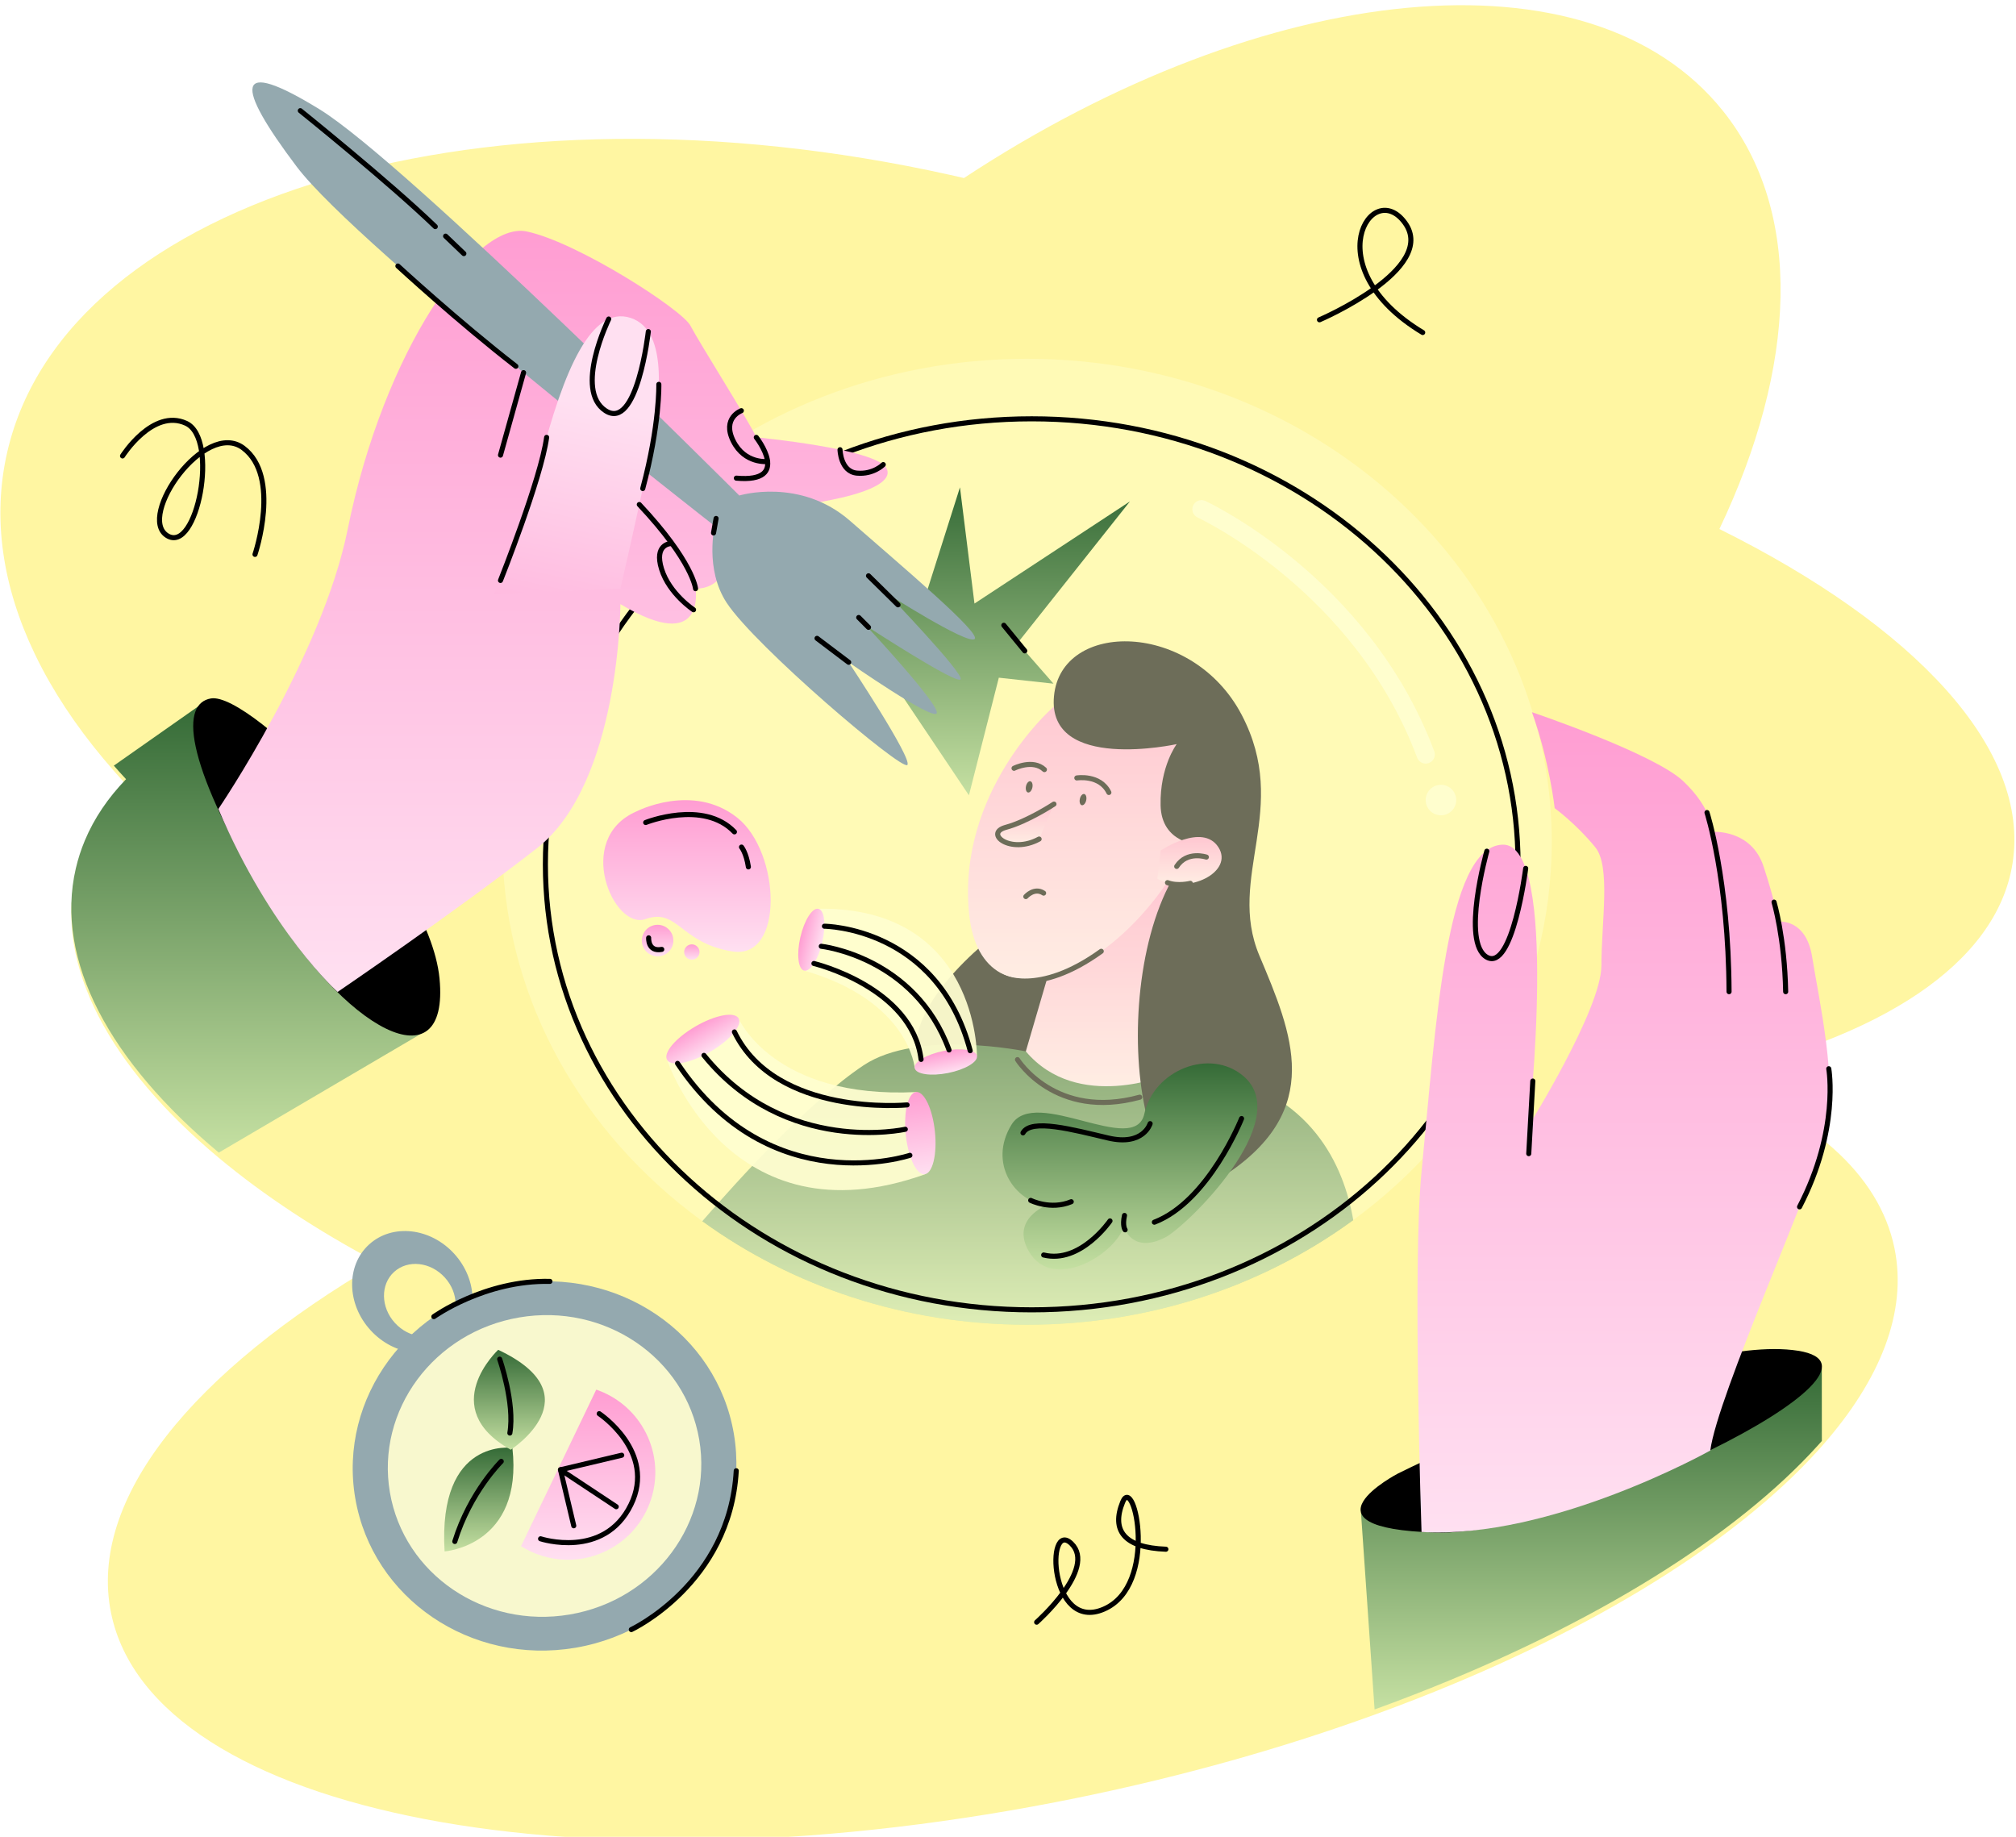 <?xml version="1.0" encoding="UTF-8"?> <svg xmlns="http://www.w3.org/2000/svg" width="754" height="687" viewBox="0 0 754 687" fill="none"><g filter="url(#filter0_ii_27_982)"><path d="M752.69 321.069C746.652 358.704 702.964 386.487 637.907 400.548C677.211 415.109 702.835 436.961 708.554 464.918C713.423 488.72 703.283 514.117 681.386 538.928C680.911 539.467 680.426 540.01 679.929 540.56C649.231 574.503 596.606 607.25 530.387 633.203C525.047 635.298 519.617 637.348 514.103 639.348C479.986 651.742 442.647 662.326 403.126 670.409C218.932 708.082 57.045 677.157 41.539 601.337C32.803 558.632 72.373 510.792 141.514 470.421C118.706 458.353 98.593 445.063 81.834 431.082C41.262 397.231 20.34 359.315 28.359 324.792C29.194 321.206 30.321 317.726 31.733 314.352C35.216 306.037 40.419 298.375 47.148 291.415C45.584 289.738 44.059 288.049 42.575 286.353C31.702 273.996 22.731 261.253 15.881 248.331C14.864 246.41 13.896 244.486 12.974 242.551C0.963 217.481 -2.995 191.827 2.727 167.049C24.822 71.435 182.72 25.064 355.404 63.477C357.115 63.86 358.819 64.247 360.519 64.642C473.485 -9.691 594.803 -22.423 644.407 39.541C674.695 77.381 671.948 135.217 643.068 195.91C716.008 232.122 759.578 278.174 752.69 321.069Z" fill="#FFF6A2"></path></g><path d="M681.388 538.927C680.913 539.466 680.428 540.008 679.931 540.559C649.233 574.501 596.608 607.248 530.389 633.202C525.049 635.297 519.619 637.346 514.105 639.346L509.012 565.636L681.369 511.717L681.388 538.927Z" fill="url(#paint0_linear_27_982)"></path><path d="M157.305 386.749L81.834 431.082C41.261 397.231 20.34 359.315 28.358 324.792C29.193 321.205 30.32 317.725 31.732 314.352C35.212 306.037 40.415 298.375 47.144 291.415C45.58 289.737 44.058 288.049 42.571 286.352L74.71 263.791L78.282 269.108L139.491 360.237L145.916 369.8L157.305 386.749Z" fill="url(#paint1_linear_27_982)"></path><path d="M374.579 347.679C374.579 347.679 326.595 382.21 347.98 406.259C369.365 430.311 418.832 382.217 399 354.142C379.163 326.063 374.579 347.679 374.579 347.679Z" fill="black"></path><path d="M506.129 456.306C505.776 456.564 505.42 456.822 505.063 457.08C471.735 481.118 429.744 495.448 384.12 495.448C338.265 495.448 296.084 480.973 262.677 456.716C276.331 440.959 302.733 411.924 322.998 398.417C343.301 384.884 383.665 393.218 383.665 393.218L452.134 401.305C490.558 408.652 502.604 435.946 506.129 456.306Z" fill="url(#paint2_linear_27_982)"></path><path d="M440.097 327.77L436.655 401.882C436.655 401.882 403.047 416.128 383.666 393.218L394.197 357.222L440.097 327.77Z" fill="url(#paint3_linear_27_982)"></path><path d="M393.352 265.016C393.352 265.016 357.834 296.2 362.456 341.823C367.079 387.446 422.228 364.635 446.193 312.947C470.158 261.259 415.298 243.073 393.352 265.016Z" fill="url(#paint4_linear_27_982)"></path><path d="M388.637 313.804C377.885 319.671 367.965 311.656 376.174 309.436C384.356 307.227 394.196 300.723 394.196 300.723" fill="url(#paint5_linear_27_982)"></path><path d="M388.637 313.804C377.885 319.671 367.965 311.656 376.174 309.436C384.356 307.227 394.196 300.723 394.196 300.723" stroke="black" stroke-width="1.897" stroke-miterlimit="10" stroke-linecap="round" stroke-linejoin="round"></path><path d="M386.113 294.55C386.362 293.393 386.031 292.339 385.374 292.198C384.716 292.056 383.981 292.879 383.731 294.037C383.482 295.194 383.812 296.248 384.47 296.389C385.128 296.531 385.863 295.708 386.113 294.55Z" fill="black"></path><path d="M406.25 299.316C406.5 298.158 406.169 297.105 405.511 296.963C404.854 296.822 404.118 297.645 403.869 298.803C403.619 299.96 403.95 301.013 404.608 301.155C405.265 301.297 406.001 300.473 406.25 299.316Z" fill="black"></path><path d="M379.259 287.339C379.259 287.339 386.284 283.791 390.618 287.832" stroke="black" stroke-width="1.897" stroke-miterlimit="10" stroke-linecap="round" stroke-linejoin="round"></path><path d="M402.74 290.953C402.74 290.953 411.404 289.56 414.725 296.391" stroke="black" stroke-width="1.897" stroke-miterlimit="10" stroke-linecap="round" stroke-linejoin="round"></path><path d="M448.505 315.911C448.505 315.911 434.357 315.634 434.069 301.156C433.78 286.674 440.095 278.303 440.095 278.303C440.095 278.303 391.573 288.985 394.195 260.402C396.817 231.818 445.905 232.106 464.387 267.331C482.869 302.56 458.611 327.968 471.028 357.42C483.445 386.873 495.282 414.88 458.323 439.423C421.363 463.965 412.411 348.035 448.505 315.911Z" fill="black"></path><path d="M432.84 328.658C444.487 334.802 461.625 326.039 455.678 316.84C449.731 307.641 434.107 318.092 434.107 318.092L432.84 328.658Z" fill="url(#paint6_linear_27_982)"></path><path d="M440.097 324.042C443.975 318.084 451.189 320.551 451.189 320.551" stroke="black" stroke-width="1.897" stroke-miterlimit="10" stroke-linecap="round" stroke-linejoin="round"></path><path d="M436.653 330.111C440.471 331.569 445.203 330.373 445.203 330.373" stroke="black" stroke-width="1.897" stroke-miterlimit="10" stroke-linecap="round" stroke-linejoin="round"></path><path d="M374.579 365.193C374.579 365.193 388.104 372.916 411.88 355.781" stroke="black" stroke-width="1.897" stroke-miterlimit="10" stroke-linecap="round" stroke-linejoin="round"></path><path d="M383.666 335.327C383.666 335.327 386.857 331.718 390.322 334.029" stroke="black" stroke-width="1.897" stroke-miterlimit="10" stroke-linecap="round" stroke-linejoin="round"></path><path d="M380.545 396.301C380.545 396.301 394.7 419.014 426.271 410.354" stroke="black" stroke-width="1.897" stroke-miterlimit="10" stroke-linecap="round" stroke-linejoin="round"></path><path opacity="0.46" d="M580.373 314.818C580.373 372.134 551.364 423.214 506.132 456.306C505.779 456.565 505.422 456.823 505.065 457.081C471.738 481.118 429.746 495.448 384.123 495.448C338.268 495.448 296.086 480.974 262.679 456.716C260.971 455.479 259.286 454.215 257.628 452.925C214.972 419.787 187.876 370.217 187.876 314.818C187.876 215.059 275.738 134.191 384.123 134.191C492.508 134.191 580.373 215.059 580.373 314.818Z" fill="#FFFED0" fill-opacity="0.933"></path><path d="M385.87 489.884C486.325 489.884 567.76 415.285 567.76 323.262C567.76 231.238 486.325 156.639 385.87 156.639C285.415 156.639 203.98 231.238 203.98 323.262C203.98 415.285 285.415 489.884 385.87 489.884Z" stroke="black" stroke-width="1.897" stroke-miterlimit="10" stroke-linecap="round" stroke-linejoin="round"></path><path d="M78.917 261.215C93.93 258.714 160.483 325.657 164.381 365.937C168.278 406.217 128.78 386.017 98.503 334.614C68.227 283.21 67.832 263.059 78.917 261.215Z" fill="black"></path><path d="M345.241 225.73L359.032 182.27L364.462 225.73L422.605 187.533L380.64 240.413L394.014 255.695L373.57 253.46L362.386 297.44L319.01 232.785L284.862 202.77L311.697 200.535L345.241 225.73Z" fill="url(#paint7_linear_27_982)"></path><path d="M81.669 302.557C81.669 302.557 120.42 245.59 130.021 198.028C143.615 130.689 177.952 82.531 197.01 86.573C216.069 90.614 255.146 115.832 258.223 121.801C261.305 127.767 280.747 158.567 282.864 163.573C282.864 163.573 327.717 167.808 331.565 175.121C335.413 182.434 313.084 188.98 273.623 191.292C273.623 191.292 277.665 220.168 260.147 220.168C260.147 220.168 264.189 245.192 232.042 225.944C232.042 225.944 231.947 293.028 200.76 317.285C169.576 341.539 126.264 370.992 126.264 370.992C126.264 370.992 101.228 348.693 81.669 302.557Z" fill="url(#paint8_linear_27_982)"></path><path d="M267.318 196.73C267.318 196.73 134.061 92.926 110.961 62.319C87.861 31.712 87.284 21.03 119.625 40.953C151.966 60.877 276.51 185.326 276.51 185.326C276.51 185.326 299.223 178.396 317.993 194.855C336.763 211.314 367.369 237.014 364.481 239.033C361.593 241.056 331.992 222.141 331.992 222.141C331.992 222.141 360.44 251.738 359.282 254.05C358.128 256.361 324.053 234.126 324.053 234.126C324.053 234.126 351.772 263.867 350.33 266.755C348.888 269.643 317.412 247.697 317.412 247.697C317.412 247.697 341.377 283.791 339.358 286.098C337.336 288.409 282.475 241.72 271.792 225.462C263.489 212.825 267.318 196.73 267.318 196.73Z" fill="#94A9AF"></path><path d="M184.736 222.141C184.736 222.141 193.157 207.079 202.011 172.62C210.865 138.162 221.259 114.101 235.889 118.913C250.518 123.725 247.054 150.674 242.435 173.003C237.817 195.333 232.041 220.164 232.041 220.164L184.736 222.141Z" fill="url(#paint9_linear_27_982)"></path><path d="M317.415 247.695L305.575 238.742" stroke="black" stroke-width="1.897" stroke-miterlimit="10" stroke-linecap="round" stroke-linejoin="round"></path><path d="M324.828 234.623L321.169 230.945" stroke="black" stroke-width="1.897" stroke-miterlimit="10" stroke-linecap="round" stroke-linejoin="round"></path><path d="M335.863 226.213L324.827 215.352" stroke="black" stroke-width="1.897" stroke-miterlimit="10" stroke-linecap="round" stroke-linejoin="round"></path><path d="M330.346 173.759C330.346 173.759 326.657 177.527 320.494 176.95C314.334 176.373 314.175 168.191 314.175 168.191" stroke="black" stroke-width="1.897" stroke-miterlimit="10" stroke-linecap="round" stroke-linejoin="round"></path><path d="M287.098 172.601C287.098 172.601 278.579 173.63 274.249 164.966C269.918 156.302 277.266 153.6 277.266 153.6" stroke="black" stroke-width="1.897" stroke-miterlimit="10" stroke-linecap="round" stroke-linejoin="round"></path><path d="M259.394 228.047C259.394 228.047 250.328 222.092 247.44 212.851C244.552 203.611 250.711 203.322 250.711 203.322" stroke="black" stroke-width="1.897" stroke-miterlimit="10" stroke-linecap="round" stroke-linejoin="round"></path><path d="M227.664 119.316C227.664 119.316 214.621 145.843 226.458 153.6C238.294 161.357 242.476 124.011 242.476 124.011" stroke="black" stroke-width="1.897" stroke-miterlimit="10" stroke-linecap="round" stroke-linejoin="round"></path><path d="M260.143 220.167C260.143 220.167 259.252 210.156 239.1 188.691" stroke="black" stroke-width="1.897" stroke-miterlimit="10" stroke-linecap="round" stroke-linejoin="round"></path><path d="M282.861 163.574C282.861 163.574 296.337 180.705 275.4 178.83" stroke="black" stroke-width="1.897" stroke-miterlimit="10" stroke-linecap="round" stroke-linejoin="round"></path><path d="M187.19 217.087C187.19 217.087 202.366 178.993 204.446 163.574" stroke="black" stroke-width="1.897" stroke-miterlimit="10" stroke-linecap="round" stroke-linejoin="round"></path><path d="M246.408 143.748C246.408 143.748 246.817 158.738 240.393 182.715" stroke="black" stroke-width="1.897" stroke-miterlimit="10" stroke-linecap="round" stroke-linejoin="round"></path><path d="M148.815 99.494C148.815 99.494 171.536 120.416 192.936 136.989" stroke="black" stroke-width="1.897" stroke-miterlimit="10" stroke-linecap="round" stroke-linejoin="round"></path><path d="M266.867 199.326C266.867 199.326 267.535 195.504 267.823 193.914" stroke="black" stroke-width="1.897" stroke-miterlimit="10" stroke-linecap="round" stroke-linejoin="round"></path><path d="M522.858 551.095C522.858 551.095 628.461 498.253 672.461 505.183C716.463 512.113 586.515 574.552 537.15 573.182C483.349 571.69 522.858 551.095 522.858 551.095Z" fill="black"></path><path d="M531.666 572.964C531.666 572.964 528.236 473.016 531.666 438.265C537.044 383.803 540.619 316.56 561.985 315.911C583.35 315.262 571.802 420.941 571.802 420.941C571.802 420.941 598.944 377.427 598.944 361.071C598.944 344.715 602.477 324.043 596.656 316.886C589.506 308.104 581.472 302.264 581.472 302.264C581.472 302.264 579.502 284.621 572.963 266.363C572.963 266.363 618.579 281.779 629.554 292.165C640.526 302.552 640.526 311.121 640.526 311.121C640.526 311.121 654.962 310.017 659.584 324.043C664.203 338.07 665.072 344.711 665.072 344.711C665.072 344.711 675.466 343.269 677.777 357.993C680.088 372.718 687.595 405.78 682.832 424.406C678.07 443.032 642.264 522.146 639.664 542.502C639.657 542.502 580.174 575.852 531.666 572.964Z" fill="url(#paint10_linear_27_982)"></path><path d="M556.083 318.348C556.083 318.348 546.432 352.506 556.083 357.994C565.734 363.481 570.622 324.784 570.622 324.784" stroke="black" stroke-width="1.897" stroke-miterlimit="10" stroke-linecap="round" stroke-linejoin="round"></path><path d="M638.429 303.896C638.429 303.896 646.49 328.928 646.68 370.893" stroke="black" stroke-width="1.897" stroke-miterlimit="10" stroke-linecap="round" stroke-linejoin="round"></path><path d="M663.507 337.396C663.507 337.396 667.469 350.683 667.853 370.895" stroke="black" stroke-width="1.897" stroke-miterlimit="10" stroke-linecap="round" stroke-linejoin="round"></path><path d="M215.239 616.263C254.341 609.607 280.858 573.772 274.467 536.224C268.076 498.676 231.196 473.633 192.094 480.288C152.992 486.944 126.475 522.779 132.866 560.327C139.258 597.875 176.137 622.918 215.239 616.263Z" fill="#94A9AF"></path><path d="M213.122 603.823C245.071 598.385 266.737 569.107 261.515 538.428C256.293 507.75 226.16 487.289 194.211 492.727C162.263 498.166 140.596 527.444 145.818 558.122C151.04 588.8 181.173 609.261 213.122 603.823Z" fill="#FFFED0" fill-opacity="0.933"></path><path d="M166.278 580.236C166.278 580.236 195.75 578.149 191.64 541.535C191.64 541.535 163.743 537.3 166.278 580.236Z" fill="url(#paint11_linear_27_982)"></path><path d="M186.323 504.838C186.323 504.838 163.044 526.538 191.021 542.211C191.021 542.211 222.652 521.893 186.323 504.838Z" fill="url(#paint12_linear_27_982)"></path><path d="M187.472 546.561C187.472 546.561 175.822 558.006 170.103 576.518" stroke="black" stroke-width="1.897" stroke-miterlimit="10" stroke-linecap="round" stroke-linejoin="round"></path><path d="M186.88 508.334C186.88 508.334 192.63 524.789 190.69 535.962" stroke="black" stroke-width="1.897" stroke-miterlimit="10" stroke-linecap="round" stroke-linejoin="round"></path><path d="M169.89 468.919C160.956 459.113 146.695 457.553 138.042 465.439C129.386 473.321 129.617 487.662 138.554 497.476C147.488 507.282 161.749 508.842 170.402 500.956C179.051 493.07 178.823 478.729 169.89 468.919ZM166.653 496.842C161.503 501.537 153.013 500.607 147.693 494.77C142.376 488.93 142.239 480.395 147.389 475.704C152.543 471.01 161.028 471.94 166.349 477.776C171.67 483.609 171.802 492.148 166.653 496.842Z" fill="#94A9AF"></path><path d="M573.282 404.312L571.768 431.466" stroke="black" stroke-width="1.897" stroke-miterlimit="10" stroke-linecap="round" stroke-linejoin="round"></path><path d="M162.262 492.425C162.262 492.425 181.378 478.717 205.673 479.241" stroke="black" stroke-width="1.897" stroke-miterlimit="10" stroke-linecap="round" stroke-linejoin="round"></path><path d="M236.108 609.469C236.108 609.469 273.003 592.259 275.364 550.062" stroke="black" stroke-width="1.897" stroke-miterlimit="10" stroke-linecap="round" stroke-linejoin="round"></path><path d="M449.367 190.457C449.367 190.457 509.294 218.115 533.221 282.167" stroke="#FFFED0" stroke-opacity="0.933" stroke-width="6.831" stroke-miterlimit="10" stroke-linecap="round" stroke-linejoin="round"></path><path d="M538.926 304.929C542.078 304.929 544.634 302.374 544.634 299.221C544.634 296.069 542.078 293.514 538.926 293.514C535.774 293.514 533.218 296.069 533.218 299.221C533.218 302.374 535.774 304.929 538.926 304.929Z" fill="#FFFED0" fill-opacity="0.933"></path><path d="M223.001 519.73C230.283 522.224 236.716 527.282 240.818 534.501C249.744 550.2 244.253 570.158 228.553 579.084C217.68 585.266 204.758 584.53 194.876 578.276L223.001 519.73Z" fill="url(#paint13_linear_27_982)"></path><path d="M202.179 575.513C202.179 575.513 225.909 583.296 235.951 562.788C245.647 542.994 224.106 528.717 224.106 528.717" stroke="black" stroke-width="1.897" stroke-miterlimit="10" stroke-linecap="round" stroke-linejoin="round"></path><path d="M232.533 544.258L209.623 549.7L230.48 563.517" stroke="black" stroke-width="1.897" stroke-miterlimit="10" stroke-linecap="round" stroke-linejoin="round"></path><path d="M209.623 549.699L214.59 570.644" stroke="black" stroke-width="1.897" stroke-miterlimit="10" stroke-linecap="round" stroke-linejoin="round"></path><path d="M465.045 402.46C452.457 391.792 431.543 400.236 428.002 416.535C424.461 432.839 387.27 406.122 378.333 420.6C369.4 435.078 379.665 449.559 391.498 450.74C391.498 450.74 377.684 455.973 384.91 468.193C393.703 483.062 416.678 469.567 420.321 458.777C420.321 458.777 423.236 469.13 435.698 462.857C443.592 458.884 484.559 418.998 465.045 402.46Z" fill="url(#paint14_linear_27_982)"></path><path d="M415.149 456.623C415.149 456.623 404.079 472.756 390.345 469.374" stroke="black" stroke-width="1.897" stroke-miterlimit="10" stroke-linecap="round" stroke-linejoin="round"></path><path d="M430.156 420.24C430.156 420.24 427.647 428.718 414.49 425.622C401.337 422.525 385.625 418.225 382.608 423.694" stroke="black" stroke-width="1.897" stroke-miterlimit="10" stroke-linecap="round" stroke-linejoin="round"></path><path d="M464.358 418.342C464.358 418.342 452.016 449.354 431.74 457.104" stroke="black" stroke-width="1.897" stroke-miterlimit="10" stroke-linecap="round" stroke-linejoin="round"></path><path d="M385.486 448.949C385.486 448.949 392.939 452.691 400.658 449.446" stroke="black" stroke-width="1.897" stroke-miterlimit="10" stroke-linecap="round" stroke-linejoin="round"></path><path d="M420.8 459.958C420.8 459.958 419.699 458.531 420.568 454.58" stroke="black" stroke-width="1.897" stroke-miterlimit="10" stroke-linecap="round" stroke-linejoin="round"></path><path d="M346.014 439.173C272.627 465.393 249.466 396.392 249.466 396.392L276.213 380.859C276.213 380.859 289.226 411.109 342.732 408.434L346.014 439.173Z" fill="#FFFED0" fill-opacity="0.933"></path><path d="M265.618 393.371C273.004 389.082 277.759 383.481 276.238 380.862C274.717 378.243 267.496 379.597 260.11 383.886C252.724 388.175 247.97 393.776 249.491 396.395C251.011 399.014 258.232 397.66 265.618 393.371Z" fill="url(#paint15_linear_27_982)"></path><path d="M345.8 439.18C348.812 438.869 350.545 431.731 349.669 423.235C348.794 414.739 345.642 408.104 342.63 408.414C339.617 408.725 337.884 415.864 338.76 424.359C339.635 432.855 342.787 439.49 345.8 439.18Z" fill="url(#paint16_linear_27_982)"></path><path d="M339.257 413.243C339.257 413.243 290.187 417.846 274.681 385.949" stroke="black" stroke-width="1.897" stroke-miterlimit="10" stroke-linecap="round" stroke-linejoin="round"></path><path d="M338.592 422.348C338.592 422.348 293.785 432.405 263.285 394.713" stroke="black" stroke-width="1.897" stroke-miterlimit="10" stroke-linecap="round" stroke-linejoin="round"></path><path d="M340.302 432.094C340.302 432.094 288.022 449.623 253.405 397.715" stroke="black" stroke-width="1.897" stroke-miterlimit="10" stroke-linecap="round" stroke-linejoin="round"></path><path d="M305.957 339.852C365.74 339.07 365.391 394.906 365.391 394.906L342.116 399.528C342.116 399.528 340.192 374.337 300.694 362.975L305.957 339.852Z" fill="#FFFED0" fill-opacity="0.933"></path><path d="M354.572 401.308C360.998 400.032 365.841 397.151 365.389 394.873C364.936 392.596 359.36 391.784 352.934 393.06C346.508 394.336 341.666 397.218 342.118 399.495C342.57 401.773 348.146 402.585 354.572 401.308Z" fill="url(#paint17_linear_27_982)"></path><path d="M307.538 352.406C309.015 346.023 308.379 340.424 306.117 339.9C303.854 339.377 300.823 344.127 299.345 350.509C297.868 356.892 298.504 362.491 300.767 363.015C303.029 363.538 306.061 358.789 307.538 352.406Z" fill="url(#paint18_linear_27_982)"></path><path d="M304.412 360.352C304.412 360.352 341.17 369.209 344.491 396.218" stroke="black" stroke-width="1.897" stroke-miterlimit="10" stroke-linecap="round" stroke-linejoin="round"></path><path d="M307.162 353.912C307.162 353.912 342.182 357.753 354.949 392.693" stroke="black" stroke-width="1.897" stroke-miterlimit="10" stroke-linecap="round" stroke-linejoin="round"></path><path d="M308.342 346.41C308.342 346.41 350.644 346.687 362.86 392.971" stroke="black" stroke-width="1.897" stroke-miterlimit="10" stroke-linecap="round" stroke-linejoin="round"></path><path d="M493.493 119.608C493.493 119.608 537.891 100.599 525.493 83.374C513.094 66.148 491.71 100.007 532.103 124.359" stroke="black" stroke-width="1.897" stroke-miterlimit="10" stroke-linecap="round" stroke-linejoin="round"></path><path d="M45.826 170.523C45.826 170.523 57.112 152.633 69.586 158.31C82.06 163.988 73.745 207.49 62.459 200.29C51.173 193.091 76.717 156.861 90.971 167.551C105.229 178.242 95.373 207.349 95.373 207.349" stroke="black" stroke-width="1.897" stroke-miterlimit="10" stroke-linecap="round" stroke-linejoin="round"></path><path d="M387.714 606.707C387.714 606.707 410.37 586.658 400.712 577.303C391.054 567.949 392.39 610.714 412.883 601.808C433.376 592.901 424.234 551.091 419.896 561.748C415.558 572.404 420.458 578.848 436.051 579.413" stroke="black" stroke-width="1.897" stroke-miterlimit="10" stroke-linecap="round" stroke-linejoin="round"></path><path d="M112.313 41.391C112.313 41.391 145.576 68.119 162.801 84.752" stroke="black" stroke-width="1.897" stroke-miterlimit="10" stroke-linecap="round" stroke-linejoin="round"></path><path d="M166.657 88.318L173.488 94.85" stroke="black" stroke-width="1.897" stroke-miterlimit="10" stroke-linecap="round" stroke-linejoin="round"></path><path d="M683.975 399.709C683.975 399.709 688.047 422.528 673.045 451.366" stroke="black" stroke-width="1.897" stroke-miterlimit="10" stroke-linecap="round" stroke-linejoin="round"></path><path d="M195.816 139.369L187.19 170.219" stroke="black" stroke-width="1.897" stroke-miterlimit="10" stroke-linecap="round" stroke-linejoin="round"></path><path d="M238.047 303.476C238.047 303.476 259.091 292.577 275.754 305.833C291.932 318.698 293.462 358.921 273.952 355.851C254.442 352.781 253.432 339.438 241.463 343.734C229.497 348.03 214.526 313.685 238.047 303.476Z" fill="url(#paint19_linear_27_982)"></path><path d="M245.948 357.676C249.205 357.676 251.845 355.035 251.845 351.778C251.845 348.521 249.205 345.881 245.948 345.881C242.691 345.881 240.051 348.521 240.051 351.778C240.051 355.035 242.691 357.676 245.948 357.676Z" fill="url(#paint20_linear_27_982)"></path><path d="M258.75 358.943C260.337 358.943 261.623 357.657 261.623 356.07C261.623 354.483 260.337 353.197 258.75 353.197C257.164 353.197 255.877 354.483 255.877 356.07C255.877 357.657 257.164 358.943 258.75 358.943Z" fill="url(#paint21_linear_27_982)"></path><path d="M241.491 307.619C241.491 307.619 263.069 298.974 274.682 311.122" stroke="black" stroke-width="1.897" stroke-miterlimit="10" stroke-linecap="round" stroke-linejoin="round"></path><path d="M277.329 316.812C277.329 316.812 279.112 318.96 279.902 324.22" stroke="black" stroke-width="1.897" stroke-miterlimit="10" stroke-linecap="round" stroke-linejoin="round"></path><path d="M242.604 350.756C242.604 350.756 242.232 356.069 247.503 355.071" stroke="black" stroke-width="1.897" stroke-miterlimit="10" stroke-linecap="round" stroke-linejoin="round"></path><path d="M383.273 243.428L375.437 233.85" stroke="black" stroke-width="1.897" stroke-miterlimit="10" stroke-linecap="round" stroke-linejoin="round"></path><defs><filter id="filter0_ii_27_982" x="0.146" y="0" width="753.255" height="688.403" filterUnits="userSpaceOnUse" color-interpolation-filters="sRGB"><feFlood flood-opacity="0" result="BackgroundImageFix"></feFlood><feBlend mode="normal" in="SourceGraphic" in2="BackgroundImageFix" result="shape"></feBlend><feColorMatrix in="SourceAlpha" type="matrix" values="0 0 0 0 0 0 0 0 0 0 0 0 0 0 0 0 0 0 127 0" result="hardAlpha"></feColorMatrix><feOffset></feOffset><feGaussianBlur stdDeviation="120.7"></feGaussianBlur><feComposite in2="hardAlpha" operator="arithmetic" k2="-1" k3="1"></feComposite><feColorMatrix type="matrix" values="0 0 0 0 0.53 0 0 0 0 0.712 0 0 0 0 0.548 0 0 0 1 0"></feColorMatrix><feBlend mode="normal" in2="shape" result="effect1_innerShadow_27_982"></feBlend><feColorMatrix in="SourceAlpha" type="matrix" values="0 0 0 0 0 0 0 0 0 0 0 0 0 0 0 0 0 0 127 0" result="hardAlpha"></feColorMatrix><feOffset dy="1.948"></feOffset><feGaussianBlur stdDeviation="39.4"></feGaussianBlur><feComposite in2="hardAlpha" operator="arithmetic" k2="-1" k3="1"></feComposite><feColorMatrix type="matrix" values="0 0 0 0 0.486 0 0 0 0 0.64 0 0 0 0 0.505 0 0 0 1 0"></feColorMatrix><feBlend mode="normal" in2="effect1_innerShadow_27_982" result="effect2_innerShadow_27_982"></feBlend></filter><linearGradient id="paint0_linear_27_982" x1="595.2" y1="511.717" x2="595.2" y2="639.346" gradientUnits="userSpaceOnUse"><stop stop-color="#356B37"></stop><stop offset="1" stop-color="#C5E0A2"></stop></linearGradient><linearGradient id="paint1_linear_27_982" x1="91.986" y1="263.791" x2="91.986" y2="431.082" gradientUnits="userSpaceOnUse"><stop stop-color="#356B37"></stop><stop offset="1" stop-color="#C5E0A2"></stop></linearGradient><linearGradient id="paint2_linear_27_982" x1="384.403" y1="390.68" x2="384.403" y2="495.448" gradientUnits="userSpaceOnUse"><stop stop-color="#356B37"></stop><stop offset="1" stop-color="#C5E0A2"></stop></linearGradient><linearGradient id="paint3_linear_27_982" x1="411.881" y1="327.77" x2="411.881" y2="406.259" gradientUnits="userSpaceOnUse"><stop stop-color="#FF9DD2"></stop><stop offset="1" stop-color="#FFE0F1"></stop></linearGradient><linearGradient id="paint4_linear_27_982" x1="407.087" y1="255.877" x2="407.087" y2="366.365" gradientUnits="userSpaceOnUse"><stop stop-color="#FF9DD2"></stop><stop offset="1" stop-color="#FFE0F1"></stop></linearGradient><linearGradient id="paint5_linear_27_982" x1="383.67" y1="300.723" x2="383.67" y2="315.911" gradientUnits="userSpaceOnUse"><stop stop-color="#FF9DD2"></stop><stop offset="1" stop-color="#FFE0F1"></stop></linearGradient><linearGradient id="paint6_linear_27_982" x1="444.868" y1="313.053" x2="444.868" y2="330.708" gradientUnits="userSpaceOnUse"><stop stop-color="#FF9DD2"></stop><stop offset="1" stop-color="#FFE0F1"></stop></linearGradient><linearGradient id="paint7_linear_27_982" x1="353.734" y1="182.27" x2="353.734" y2="297.44" gradientUnits="userSpaceOnUse"><stop stop-color="#356B37"></stop><stop offset="1" stop-color="#C5E0A2"></stop></linearGradient><linearGradient id="paint8_linear_27_982" x1="206.831" y1="86.336" x2="206.831" y2="370.992" gradientUnits="userSpaceOnUse"><stop stop-color="#FF9DD2"></stop><stop offset="1" stop-color="#FFE0F1"></stop></linearGradient><linearGradient id="paint9_linear_27_982" x1="203.047" y1="290" x2="232.547" y2="154" gradientUnits="userSpaceOnUse"><stop stop-color="#FF9DD2"></stop><stop offset="1" stop-color="#FFE0F1"></stop></linearGradient><linearGradient id="paint10_linear_27_982" x1="607.263" y1="266.363" x2="607.263" y2="573.142" gradientUnits="userSpaceOnUse"><stop stop-color="#FF9DD2"></stop><stop offset="1" stop-color="#FFE0F1"></stop></linearGradient><linearGradient id="paint11_linear_27_982" x1="179.074" y1="541.42" x2="179.074" y2="580.236" gradientUnits="userSpaceOnUse"><stop stop-color="#356B37"></stop><stop offset="1" stop-color="#C5E0A2"></stop></linearGradient><linearGradient id="paint12_linear_27_982" x1="190.512" y1="504.838" x2="190.512" y2="542.211" gradientUnits="userSpaceOnUse"><stop stop-color="#356B37"></stop><stop offset="1" stop-color="#C5E0A2"></stop></linearGradient><linearGradient id="paint13_linear_27_982" x1="219.987" y1="519.73" x2="219.987" y2="583.361" gradientUnits="userSpaceOnUse"><stop stop-color="#FF9DD2"></stop><stop offset="1" stop-color="#FFE0F1"></stop></linearGradient><linearGradient id="paint14_linear_27_982" x1="422.604" y1="397.713" x2="422.604" y2="474.772" gradientUnits="userSpaceOnUse"><stop stop-color="#356B37"></stop><stop offset="1" stop-color="#C5E0A2"></stop></linearGradient><linearGradient id="paint15_linear_27_982" x1="260.11" y1="383.886" x2="265.618" y2="393.371" gradientUnits="userSpaceOnUse"><stop stop-color="#FF9DD2"></stop><stop offset="1" stop-color="#FFE0F1"></stop></linearGradient><linearGradient id="paint16_linear_27_982" x1="342.63" y1="408.414" x2="345.8" y2="439.18" gradientUnits="userSpaceOnUse"><stop stop-color="#FF9DD2"></stop><stop offset="1" stop-color="#FFE0F1"></stop></linearGradient><linearGradient id="paint17_linear_27_982" x1="352.934" y1="393.06" x2="354.572" y2="401.308" gradientUnits="userSpaceOnUse"><stop stop-color="#FF9DD2"></stop><stop offset="1" stop-color="#FFE0F1"></stop></linearGradient><linearGradient id="paint18_linear_27_982" x1="299.345" y1="350.509" x2="307.538" y2="352.406" gradientUnits="userSpaceOnUse"><stop stop-color="#FF9DD2"></stop><stop offset="1" stop-color="#FFE0F1"></stop></linearGradient><linearGradient id="paint19_linear_27_982" x1="256.932" y1="299.262" x2="256.932" y2="356.018" gradientUnits="userSpaceOnUse"><stop stop-color="#FF9DD2"></stop><stop offset="1" stop-color="#FFE0F1"></stop></linearGradient><linearGradient id="paint20_linear_27_982" x1="245.948" y1="345.881" x2="245.948" y2="357.676" gradientUnits="userSpaceOnUse"><stop stop-color="#FF9DD2"></stop><stop offset="1" stop-color="#FFE0F1"></stop></linearGradient><linearGradient id="paint21_linear_27_982" x1="258.75" y1="353.197" x2="258.75" y2="358.943" gradientUnits="userSpaceOnUse"><stop stop-color="#FF9DD2"></stop><stop offset="1" stop-color="#FFE0F1"></stop></linearGradient></defs></svg> 